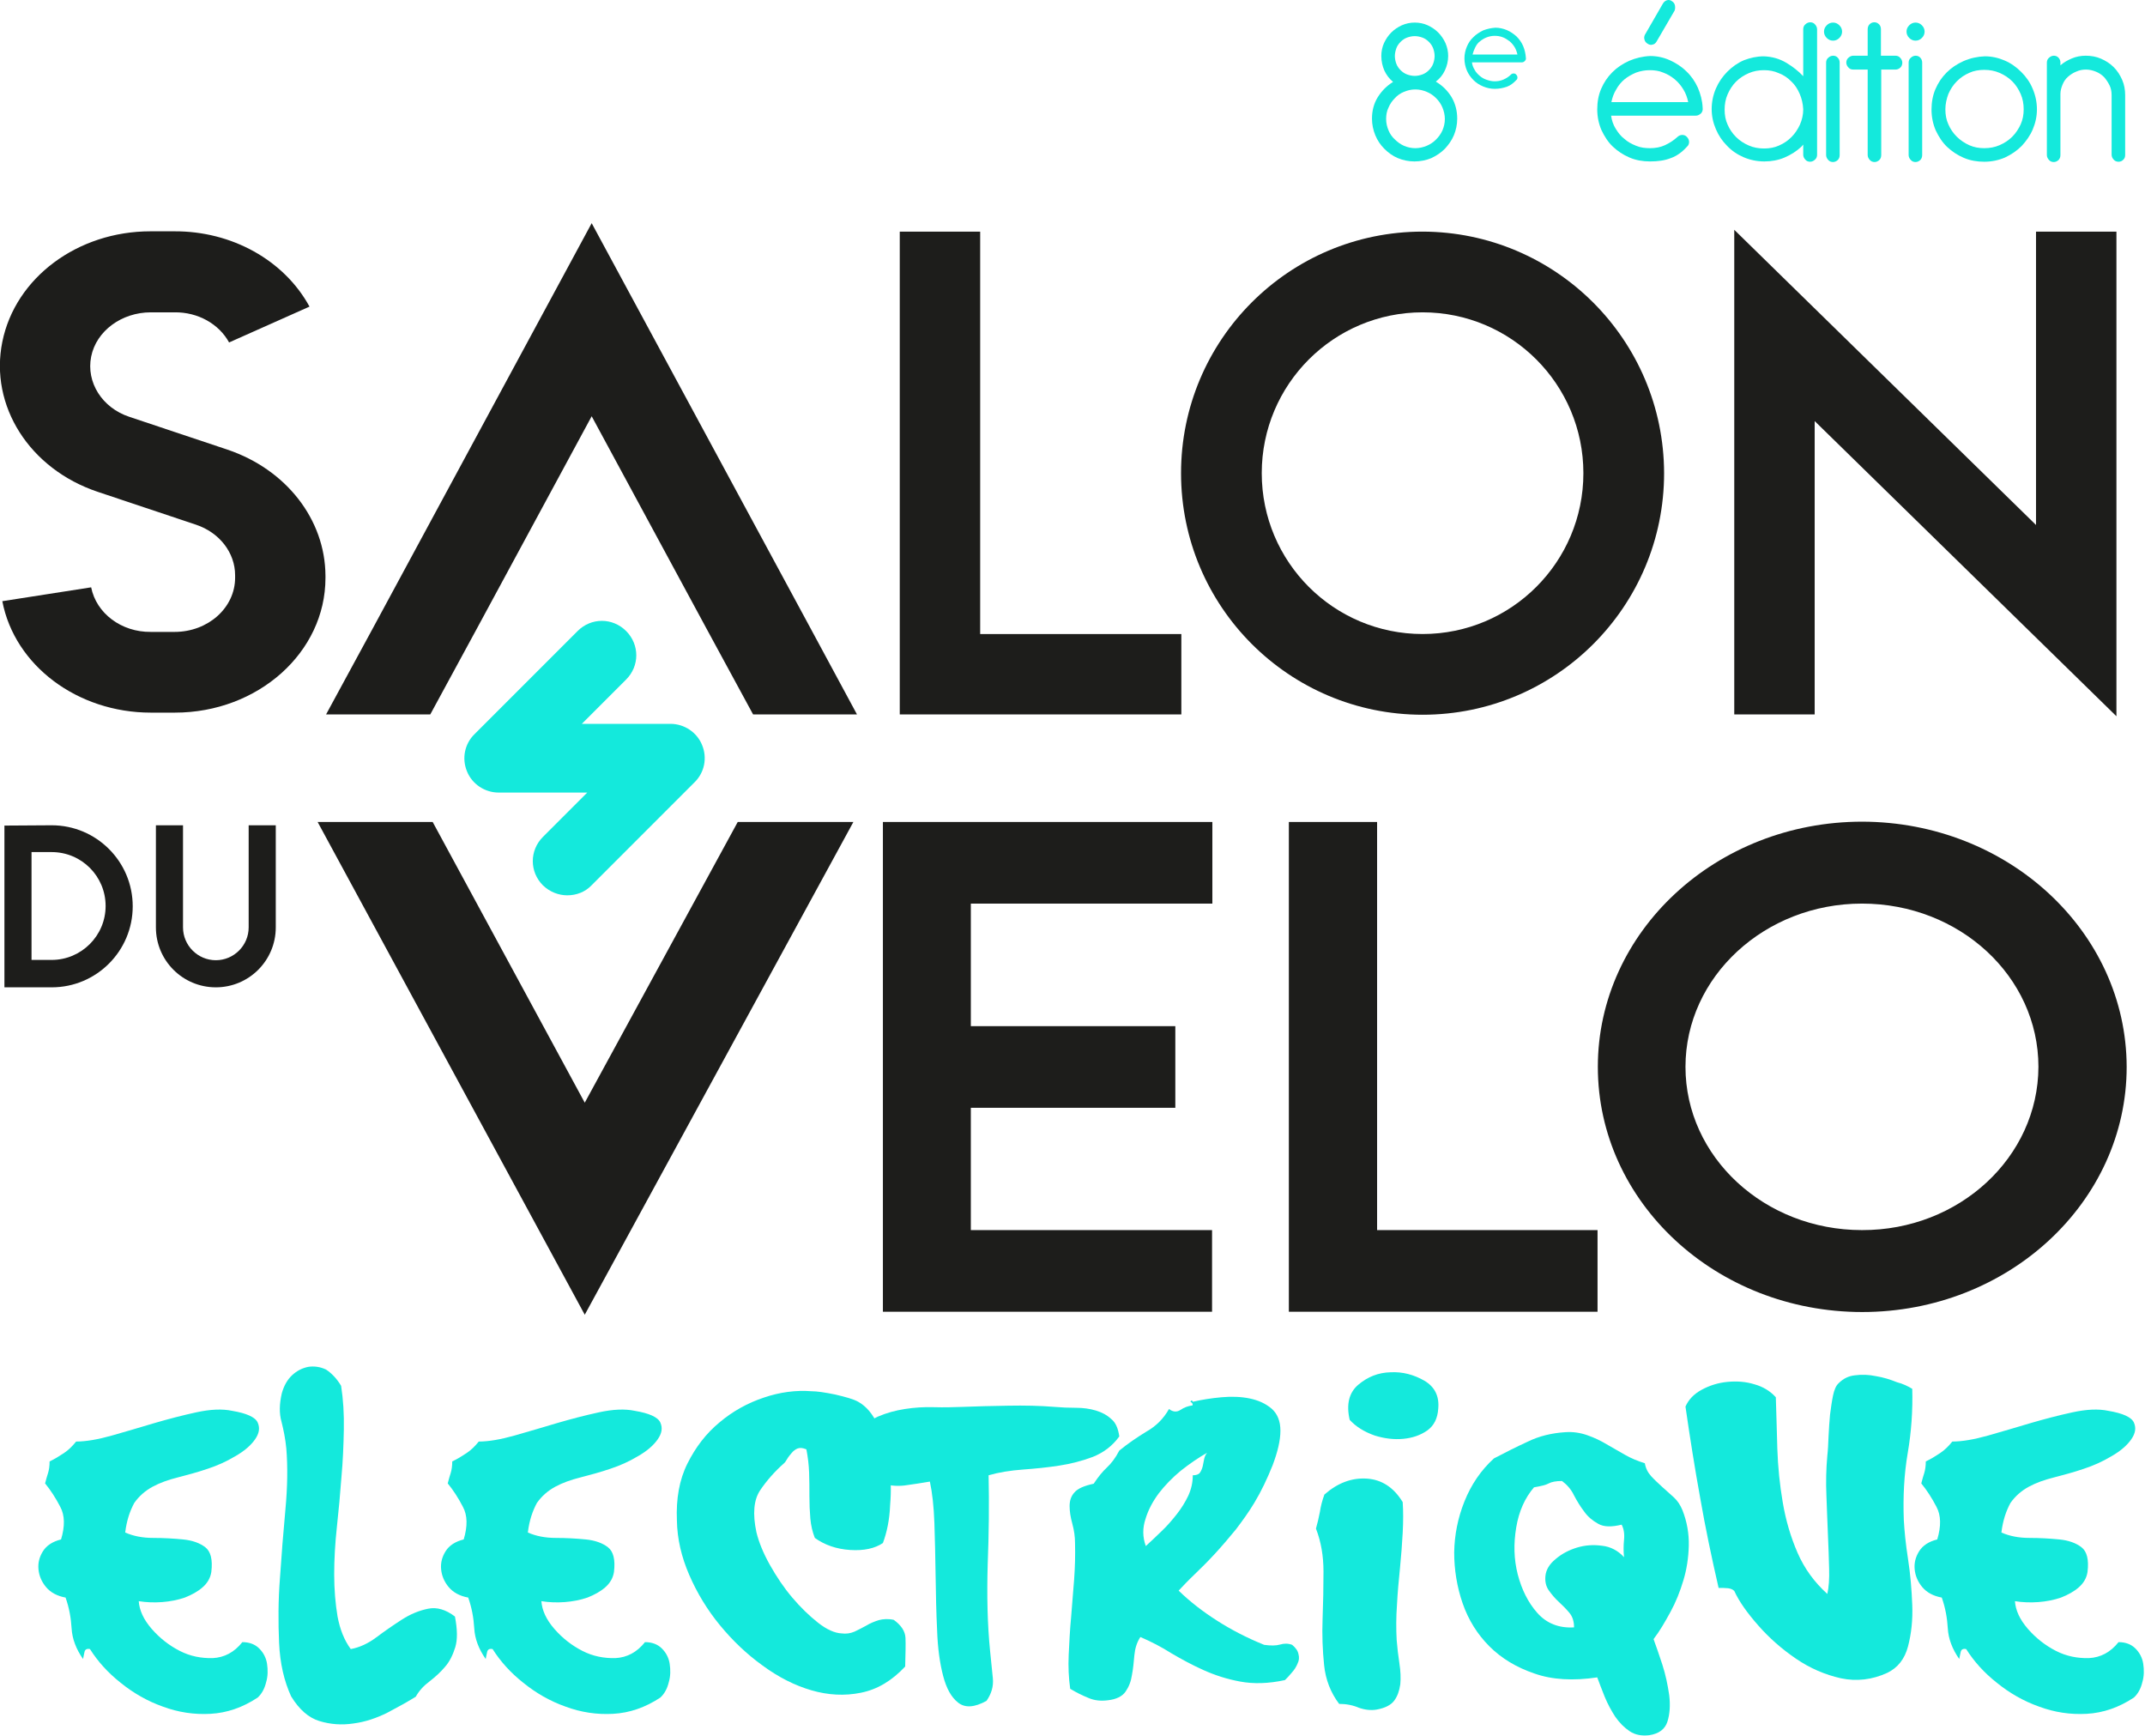 <?xml version="1.0" encoding="UTF-8" standalone="no"?>
<svg
   xmlns:dc="http://purl.org/dc/elements/1.1/"
   xmlns:cc="http://creativecommons.org/ns#"
   xmlns:rdf="http://www.w3.org/1999/02/22-rdf-syntax-ns#"
   xmlns:svg="http://www.w3.org/2000/svg"
   xmlns="http://www.w3.org/2000/svg"
   xmlns:sodipodi="http://sodipodi.sourceforge.net/DTD/sodipodi-0.dtd"
   xmlns:inkscape="http://www.inkscape.org/namespaces/inkscape"
   version="1.1"
   id="Calque_1"
   x="0px"
   y="0px"
   viewBox="0 0 213.677 172.945"
   xml:space="preserve"
   sodipodi:docname="logoSVAE-ok.svg"
   width="213.677"
   height="172.945"
   inkscape:version="1.0.2 (1.0.2+r75+1)"><defs
   id="defs79" /><sodipodi:namedview
   pagecolor="#ffffff"
   bordercolor="#666666"
   borderopacity="1"
   objecttolerance="10"
   gridtolerance="10"
   guidetolerance="10"
   inkscape:pageopacity="0"
   inkscape:pageshadow="2"
   inkscape:window-width="2027"
   inkscape:window-height="1160"
   id="namedview77"
   showgrid="false"
   inkscape:zoom="0.51194865"
   inkscape:cx="-441.63503"
   inkscape:cy="-2.8431207"
   inkscape:window-x="54"
   inkscape:window-y="0"
   inkscape:window-maximized="0"
   inkscape:current-layer="Calque_1"
   inkscape:document-rotation="0" />
<style
   type="text/css"
   id="style2">
	.st0{fill:#43BBC4;}
	.st1{fill:#14E9DC;}
	.st2{fill:#1D1D1B;}
	.st3{fill:url(#);}
	.st4{fill:#364050;}
	.st5{fill:#62CBC9;}
	.st6{fill:#323E48;}
	.st7{fill:#003B71;}
	.st8{fill:#10CFC9;}
</style>
<g
   id="g24"
   transform="matrix(0.3,0,0,0.3,-20.679,-2.581)">
	<path
   class="st1"
   d="m 110.5,517.4 c 2.7,1.2 5.8,1.8 9.3,1.8 3.5,0 6.8,0.2 9.9,0.5 3.1,0.3 5.6,1.2 7.4,2.6 1.8,1.4 2.5,4.1 2,8.2 -0.3,2 -1.3,3.7 -2.9,5.1 -1.6,1.4 -3.6,2.5 -5.9,3.4 -2.3,0.8 -4.9,1.3 -7.5,1.5 -2.7,0.2 -5.3,0.1 -7.8,-0.3 0.2,3 1.6,6.1 4.3,9.2 2.7,3.1 5.8,5.5 9.3,7.3 3.5,1.8 7.2,2.5 11,2.4 3.8,-0.2 7.1,-1.9 9.8,-5.3 2.3,0 4.2,0.7 5.6,2.1 1.4,1.4 2.3,3.1 2.6,5.1 0.3,2 0.3,4.1 -0.3,6.1 -0.5,2.1 -1.4,3.8 -2.8,5.1 -5,3.3 -10.2,5.1 -15.7,5.4 -5.4,0.3 -10.7,-0.5 -15.8,-2.4 -5.1,-1.8 -9.8,-4.5 -14,-7.9 -4.3,-3.4 -7.6,-7.1 -10.2,-11.2 -1,-0.2 -1.6,0.1 -1.8,0.9 -0.2,0.8 -0.3,1.5 -0.5,2.4 -2.3,-3.3 -3.6,-6.7 -3.8,-10.2 -0.2,-3.4 -0.8,-6.8 -2,-10.2 -2.8,-0.5 -5,-1.7 -6.5,-3.5 -1.5,-1.8 -2.3,-3.8 -2.5,-5.9 -0.2,-2.1 0.3,-4.1 1.5,-6 1.2,-1.9 3.2,-3.2 6,-3.9 1.3,-4.3 1.3,-8 -0.3,-10.9 -1.5,-2.9 -3.2,-5.5 -5,-7.7 0.3,-1.3 0.7,-2.5 1,-3.5 0.3,-1 0.5,-2.3 0.5,-3.8 1.7,-0.8 3.3,-1.8 4.8,-2.8 1.5,-1 2.8,-2.3 4,-3.8 3.3,0 7.3,-0.7 11.9,-2 4.6,-1.3 9.3,-2.7 14,-4.1 4.8,-1.4 9.4,-2.6 14,-3.6 4.6,-1 8.6,-1.2 11.9,-0.5 4.8,0.8 7.7,2.1 8.5,3.9 0.8,1.8 0.5,3.6 -0.9,5.6 -1.4,2 -3.6,3.9 -6.6,5.6 -3,1.8 -6,3.1 -9,4.1 -3.5,1.2 -6.9,2.1 -10,2.9 -3.2,0.8 -6,1.8 -8.4,3.1 -2.4,1.3 -4.5,3.1 -6.1,5.4 -1.4,2.6 -2.5,5.7 -3,9.8 z"
   id="path4" />
	<path
   class="st1"
   d="m 182.2,468.7 c 0.7,4.5 1,9.4 0.9,14.5 -0.1,5.2 -0.3,10.5 -0.8,15.9 -0.4,5.4 -0.9,10.9 -1.5,16.4 -0.6,5.5 -0.9,10.8 -0.9,15.8 0,5 0.4,9.7 1.1,13.9 0.8,4.3 2.2,7.9 4.4,10.9 2.8,-0.5 5.7,-1.8 8.5,-3.9 2.8,-2.1 5.7,-4.1 8.5,-5.9 2.8,-1.8 5.7,-3 8.7,-3.6 2.9,-0.6 5.9,0.3 8.9,2.6 0.8,4.2 0.9,7.6 0.1,10.2 -0.8,2.6 -1.9,4.8 -3.4,6.5 -1.5,1.8 -3.2,3.3 -5.1,4.8 -1.9,1.4 -3.5,3.1 -4.6,5.1 -2.7,1.7 -5.8,3.4 -9.4,5.3 -3.6,1.8 -7.4,3.1 -11.3,3.6 -3.9,0.6 -7.7,0.3 -11.3,-0.8 -3.6,-1.1 -6.7,-3.8 -9.4,-8.2 -2.3,-5 -3.7,-10.9 -4,-17.8 -0.3,-6.9 -0.3,-14 0.3,-21.6 0.5,-7.5 1.1,-15 1.8,-22.6 0.7,-7.5 0.8,-14.3 0.3,-20.3 -0.3,-3.2 -0.9,-6.1 -1.6,-8.9 -0.8,-2.8 -0.7,-5.9 0.1,-9.4 0.7,-2.5 1.8,-4.5 3.4,-6 1.6,-1.5 3.4,-2.4 5.4,-2.8 2,-0.3 4,0 5.9,0.9 1.8,1.2 3.5,2.9 5,5.4 z"
   id="path6" />
	<path
   class="st1"
   d="m 244.2,517.4 c 2.7,1.2 5.8,1.8 9.3,1.8 3.5,0 6.8,0.2 9.9,0.5 3.1,0.3 5.6,1.2 7.4,2.6 1.8,1.4 2.5,4.1 2,8.2 -0.3,2 -1.3,3.7 -2.9,5.1 -1.6,1.4 -3.6,2.5 -5.9,3.4 -2.3,0.8 -4.9,1.3 -7.5,1.5 -2.7,0.2 -5.3,0.1 -7.8,-0.3 0.2,3 1.6,6.1 4.3,9.2 2.7,3.1 5.8,5.5 9.3,7.3 3.5,1.8 7.2,2.5 11,2.4 3.8,-0.2 7.1,-1.9 9.8,-5.3 2.3,0 4.2,0.7 5.6,2.1 1.4,1.4 2.3,3.1 2.6,5.1 0.3,2 0.3,4.1 -0.3,6.1 -0.5,2.1 -1.4,3.8 -2.8,5.1 -5,3.3 -10.2,5.1 -15.7,5.4 -5.4,0.3 -10.7,-0.5 -15.8,-2.4 -5.1,-1.8 -9.8,-4.5 -14,-7.9 -4.3,-3.4 -7.6,-7.1 -10.2,-11.2 -1,-0.2 -1.6,0.1 -1.8,0.9 -0.2,0.8 -0.3,1.5 -0.5,2.4 -2.3,-3.3 -3.6,-6.7 -3.8,-10.2 -0.2,-3.4 -0.8,-6.8 -2,-10.2 -2.8,-0.5 -5,-1.7 -6.5,-3.5 -1.5,-1.8 -2.3,-3.8 -2.5,-5.9 -0.2,-2.1 0.3,-4.1 1.5,-6 1.2,-1.9 3.2,-3.2 6,-3.9 1.3,-4.3 1.3,-8 -0.3,-10.9 -1.5,-2.9 -3.2,-5.5 -5,-7.7 0.3,-1.3 0.7,-2.5 1,-3.5 0.3,-1 0.5,-2.3 0.5,-3.8 1.7,-0.8 3.3,-1.8 4.8,-2.8 1.5,-1 2.8,-2.3 4,-3.8 3.3,0 7.3,-0.7 11.9,-2 4.6,-1.3 9.3,-2.7 14,-4.1 4.8,-1.4 9.4,-2.6 14,-3.6 4.6,-1 8.6,-1.2 11.9,-0.5 4.8,0.8 7.7,2.1 8.5,3.9 0.8,1.8 0.5,3.6 -0.9,5.6 -1.4,2 -3.6,3.9 -6.6,5.6 -3,1.8 -6,3.1 -9,4.1 -3.5,1.2 -6.9,2.1 -10,2.9 -3.2,0.8 -6,1.8 -8.4,3.1 -2.4,1.3 -4.5,3.1 -6.1,5.4 -1.4,2.6 -2.5,5.7 -3,9.8 z"
   id="path8" />
	<path
   class="st1"
   d="m 362.1,520.9 c -2.7,1.8 -6.3,2.6 -10.9,2.3 -4.6,-0.3 -8.5,-1.7 -11.7,-4 -0.8,-2 -1.3,-4.2 -1.5,-6.5 -0.2,-2.3 -0.3,-4.8 -0.3,-7.4 0,-2.6 0,-5.2 -0.1,-7.8 -0.1,-2.6 -0.4,-5.1 -0.9,-7.7 -1.2,-0.5 -2.1,-0.6 -2.9,-0.3 -0.8,0.3 -1.4,0.8 -2,1.5 -0.6,0.7 -1.1,1.3 -1.5,2 -0.4,0.7 -0.7,1.1 -0.9,1.3 -3.2,2.8 -5.9,5.9 -8,9 -2.2,3.2 -2.6,7.9 -1.3,14 0.8,3.3 2.3,7 4.5,10.9 2.2,3.9 4.6,7.5 7.4,10.8 2.8,3.3 5.6,6 8.5,8.3 2.9,2.3 5.6,3.5 7.9,3.6 1.5,0.2 2.9,0 4.3,-0.6 1.3,-0.6 2.6,-1.3 3.9,-2 1.3,-0.8 2.6,-1.3 4.1,-1.8 1.5,-0.4 3.2,-0.5 5,-0.1 2.5,1.8 3.8,3.8 3.9,6 0.1,2.2 0,5.4 -0.1,9.5 -4.4,4.7 -9.2,7.6 -14.7,8.7 -5.4,1.1 -10.9,0.8 -16.4,-0.8 -5.5,-1.6 -10.9,-4.3 -16.2,-8.2 -5.3,-3.8 -10,-8.3 -14.2,-13.4 -4.2,-5.1 -7.6,-10.7 -10.2,-16.7 -2.6,-6 -4,-12 -4.1,-18.1 -0.3,-7.2 0.8,-13.5 3.5,-18.9 2.7,-5.4 6.2,-10 10.7,-13.7 4.4,-3.7 9.3,-6.4 14.7,-8.2 5.3,-1.8 10.6,-2.5 15.8,-2.1 1.8,0 4.5,0.4 7.9,1.1 3.4,0.8 6,1.5 7.6,2.4 2.7,1.5 4.9,4.1 6.6,7.9 1.7,3.8 3,7.9 3.6,12.5 0.7,4.6 0.8,9.2 0.4,13.9 -0.2,5 -1.1,9.1 -2.4,12.6 z"
   id="path10" />
	<path
   class="st1"
   d="m 440.6,485.5 c -2.3,3.2 -5.3,5.4 -8.8,6.8 -3.5,1.3 -7.2,2.3 -11.2,2.9 -3.9,0.6 -7.9,1 -12,1.3 -4.1,0.3 -7.9,0.9 -11.4,1.9 0.2,9.5 0.1,19.4 -0.3,29.6 -0.3,10.2 -0.1,19.8 0.8,28.8 0.3,3.2 0.6,6.1 0.9,8.9 0.3,2.8 -0.5,5.3 -2.1,7.6 -4,2.2 -7.1,2.4 -9.4,0.6 -2.3,-1.8 -3.9,-4.7 -5,-8.9 -1.1,-4.2 -1.8,-9.2 -2,-15.2 -0.3,-5.9 -0.4,-12 -0.5,-18.1 -0.1,-6.1 -0.2,-11.9 -0.4,-17.4 -0.2,-5.5 -0.7,-10.1 -1.5,-13.8 -2.8,0.5 -5.7,0.9 -8.5,1.3 -2.8,0.3 -5.4,0 -7.8,-0.9 -2.3,-0.9 -4.2,-2.6 -5.6,-5 -1.4,-2.4 -2,-6.1 -1.9,-11.2 1.7,-2.7 3.9,-4.6 6.6,-5.8 2.8,-1.2 5.7,-2 8.9,-2.5 3.2,-0.5 6.4,-0.7 9.7,-0.6 3.3,0.1 6.4,0 9.4,-0.1 4.7,-0.2 9.7,-0.3 15.2,-0.4 5.4,-0.1 10.6,0 15.4,0.4 2.3,0.2 4.7,0.3 7.1,0.3 2.4,0 4.6,0.3 6.6,0.9 2,0.6 3.7,1.5 5.1,2.8 1.5,1.2 2.3,3.1 2.7,5.8 z"
   id="path12" />
	<path
   class="st1"
   d="m 464.2,474 c 0.2,-0.3 0.3,-0.5 0.5,-0.4 0.2,0.1 0.3,0.2 0.3,0.4 3,-0.7 6.2,-1.2 9.5,-1.5 3.3,-0.3 6.5,-0.2 9.4,0.4 2.9,0.6 5.3,1.7 7.3,3.4 1.9,1.7 2.9,4.1 2.9,7.3 0,3.2 -0.9,7 -2.6,11.5 -1.8,4.5 -3.8,8.7 -6.1,12.5 -1.8,3 -3.9,5.9 -6.1,8.8 -2.3,2.8 -4.6,5.5 -6.9,8 -2.3,2.5 -4.6,4.8 -6.8,6.9 -2.2,2.1 -3.9,3.9 -5.3,5.4 3.8,3.7 8.1,7 12.8,10 4.7,3 9.9,5.7 15.6,8 2.2,0.3 3.9,0.3 5.3,-0.1 1.3,-0.4 2.7,-0.4 4,0.1 1.2,1 1.9,2 2.1,3.1 0.3,1.1 0.2,2.1 -0.3,3.1 -0.4,1 -1,2 -1.9,3 -0.8,1 -1.6,1.8 -2.3,2.5 -5.5,1.2 -10.5,1.3 -14.8,0.5 -4.4,-0.8 -8.4,-2.1 -12.2,-3.8 -3.8,-1.7 -7.3,-3.6 -10.7,-5.6 -3.3,-2.1 -6.8,-3.9 -10.3,-5.4 -1.2,1.8 -1.8,3.9 -2,6.1 -0.2,2.3 -0.4,4.4 -0.8,6.5 -0.3,2.1 -1,3.9 -2.1,5.5 -1.1,1.6 -3.1,2.6 -5.9,2.9 -2.3,0.3 -4.5,0.1 -6.5,-0.8 -2,-0.8 -4,-1.8 -6,-3 -0.5,-3.5 -0.7,-7.3 -0.5,-11.4 0.2,-4.1 0.4,-8.2 0.8,-12.4 0.3,-4.2 0.7,-8.4 1,-12.5 0.3,-4.2 0.4,-8.2 0.3,-12 0,-2.2 -0.3,-4.3 -0.9,-6.5 -0.6,-2.2 -0.9,-4.1 -0.9,-5.9 0,-1.8 0.5,-3.3 1.6,-4.5 1.1,-1.3 3.2,-2.2 6.4,-2.9 1.5,-2.3 3,-4.1 4.4,-5.4 1.4,-1.3 2.8,-3.1 4.1,-5.6 2.8,-2.3 5.9,-4.4 9,-6.3 3.2,-1.8 5.7,-4.3 7.5,-7.5 1.3,1 2.6,1.1 3.8,0.3 1.2,-0.8 2.5,-1.3 4,-1.5 0.2,-0.5 -0.1,-0.9 -0.7,-1.2 z m -14.8,47.9 c 1.7,-1.5 3.4,-3.2 5.3,-5 1.9,-1.8 3.5,-3.7 5,-5.6 1.5,-1.9 2.8,-4 3.8,-6.1 1,-2.2 1.5,-4.4 1.5,-6.8 1.2,0 2,-0.3 2.4,-0.9 0.4,-0.6 0.7,-1.3 0.9,-2.1 0.2,-0.8 0.3,-1.7 0.5,-2.5 0.2,-0.8 0.5,-1.5 1,-2 -3,1.7 -5.9,3.7 -8.8,6 -2.8,2.3 -5.3,4.9 -7.3,7.5 -2,2.7 -3.5,5.5 -4.4,8.5 -1,3 -1,6 0.1,9 z"
   id="path14" />
	<path
   class="st1"
   d="m 513.6,574.3 c -2.8,-3.7 -4.5,-8 -5,-12.9 -0.5,-4.9 -0.7,-10 -0.5,-15.3 0.2,-5.3 0.3,-10.5 0.3,-15.7 0,-5.2 -0.8,-9.9 -2.5,-14.3 0.5,-1.7 0.9,-3.5 1.3,-5.5 0.3,-2 0.8,-3.9 1.5,-5.8 4.3,-3.8 9,-5.6 14,-5.3 5,0.3 9,2.9 12,7.8 0.2,3 0.2,6.4 0,10.2 -0.2,3.8 -0.5,7.6 -0.9,11.7 -0.4,4 -0.8,8.1 -1,12.2 -0.3,4.1 -0.3,8 -0.1,11.7 0.2,2.5 0.5,5.1 0.9,7.7 0.4,2.6 0.5,4.9 0.3,7 -0.3,2.1 -0.9,3.9 -2,5.4 -1.1,1.5 -3.1,2.5 -5.9,3 -1.8,0.3 -3.8,0.1 -5.8,-0.6 -2.1,-0.9 -4.3,-1.3 -6.6,-1.3 z m 3.5,-94.3 c -1.2,-5.2 -0.2,-9.1 2.9,-11.7 3.1,-2.6 6.6,-4 10.7,-4.1 4,-0.2 7.7,0.8 11.2,2.8 3.4,2 5,5.1 4.6,9.3 -0.2,3.2 -1.4,5.6 -3.6,7.2 -2.3,1.6 -4.9,2.5 -8,2.8 -3.1,0.3 -6.3,-0.1 -9.5,-1.1 -3.4,-1.2 -6.2,-2.9 -8.3,-5.2 z"
   id="path16" />
	<path
   class="st1"
   d="m 599.3,565.5 c -8,1.2 -15,0.8 -20.9,-1.3 -5.9,-2 -10.9,-5 -14.9,-9 -4,-4 -7,-8.8 -8.9,-14.3 -1.9,-5.5 -2.8,-11.2 -2.8,-16.9 0.1,-5.8 1.2,-11.4 3.4,-16.9 2.2,-5.5 5.4,-10.3 9.8,-14.3 3.8,-2 7.6,-3.9 11.3,-5.6 3.7,-1.8 7.8,-2.8 12.3,-3.1 2.7,-0.2 5.1,0.2 7.4,1 2.3,0.8 4.4,1.8 6.4,3 2,1.2 4.1,2.3 6.1,3.5 2.1,1.2 4.3,2.1 6.6,2.8 0.3,1.7 1,3.1 2.1,4.3 1.1,1.2 2.3,2.3 3.6,3.5 1.3,1.2 2.6,2.3 3.9,3.5 1.3,1.2 2.2,2.6 2.9,4.3 1.5,3.8 2.2,7.8 2.1,11.8 -0.1,4 -0.7,7.9 -1.8,11.5 -1.1,3.7 -2.5,7.2 -4.3,10.5 -1.8,3.3 -3.6,6.4 -5.6,9 0.8,2.2 1.8,5 2.9,8.4 1.1,3.4 1.8,6.8 2.3,10.2 0.4,3.3 0.2,6.3 -0.6,8.8 -0.8,2.5 -2.8,4 -6,4.5 -2.5,0.3 -4.7,-0.1 -6.5,-1.3 -1.8,-1.2 -3.4,-2.8 -4.8,-4.8 -1.3,-2 -2.5,-4.2 -3.5,-6.6 -1,-2.5 -1.8,-4.6 -2.5,-6.5 z m -11.7,-65.2 c -2,0 -3.5,0.3 -4.4,0.8 -0.9,0.5 -2.5,0.9 -4.9,1.3 -3,3.5 -5,7.9 -5.9,13.3 -0.9,5.4 -0.8,10.5 0.5,15.6 1.3,5 3.4,9.3 6.5,12.8 3.1,3.5 7.2,5.1 12.2,4.8 0,-2 -0.5,-3.6 -1.6,-4.9 -1.1,-1.3 -2.3,-2.5 -3.5,-3.6 -1.3,-1.2 -2.3,-2.4 -3.3,-3.8 -0.9,-1.3 -1.3,-2.9 -1.1,-4.8 0.2,-2 1.3,-3.9 3.4,-5.6 2.1,-1.8 4.5,-3 7.1,-3.8 2.7,-0.8 5.4,-1 8.3,-0.6 2.8,0.3 5.3,1.6 7.3,3.8 -0.2,-1.8 -0.2,-3.8 0,-5.8 0.2,-2 -0.1,-3.7 -0.8,-5 -3.3,0.8 -5.9,0.8 -7.8,-0.3 -1.8,-1 -3.4,-2.3 -4.6,-4 -1.3,-1.7 -2.4,-3.5 -3.4,-5.4 -1,-2.1 -2.4,-3.6 -4,-4.8 z"
   id="path18" />
	<path
   class="st1"
   d="m 703.9,469.7 c 0.2,7.2 -0.3,14.3 -1.5,21.3 -1.2,7 -1.6,14.5 -1.3,22.3 0.2,3.5 0.6,7.8 1.4,12.9 0.8,5.1 1.2,10.2 1.4,15.2 0.2,5 -0.3,9.6 -1.4,13.8 -1.1,4.2 -3.4,7.1 -6.9,8.8 -5,2.3 -10.2,2.9 -15.4,1.8 -5.3,-1.2 -10.2,-3.3 -14.9,-6.5 -4.7,-3.2 -8.9,-6.9 -12.5,-11 -3.7,-4.2 -6.4,-8 -8,-11.5 -0.5,-0.5 -1.2,-0.8 -2.1,-0.9 -0.9,-0.1 -2,-0.1 -3.1,-0.1 -2.3,-10 -4.4,-20 -6.1,-29.8 -1.8,-9.9 -3.4,-20 -4.9,-30.4 1,-2.3 2.8,-4.2 5.4,-5.6 2.6,-1.4 5.4,-2.3 8.5,-2.6 3.1,-0.3 6.1,-0.1 9,0.8 2.9,0.8 5.3,2.3 7.1,4.3 0.2,5.4 0.3,11 0.5,17.1 0.2,6 0.8,12 1.8,17.8 1,5.9 2.6,11.4 4.9,16.7 2.3,5.3 5.6,9.8 9.9,13.7 0.5,-2.2 0.7,-5 0.6,-8.4 -0.1,-3.4 -0.2,-7.2 -0.4,-11.3 -0.2,-4.1 -0.3,-8.4 -0.5,-12.9 -0.2,-4.5 -0.1,-8.9 0.3,-13.3 0.2,-1.7 0.3,-3.8 0.4,-6.3 0.1,-2.5 0.3,-4.9 0.5,-7.3 0.3,-2.3 0.6,-4.5 1,-6.4 0.4,-1.9 1,-3.3 1.9,-4.1 1.5,-1.5 3.3,-2.4 5.5,-2.6 2.2,-0.3 4.5,-0.2 6.9,0.3 2.4,0.4 4.7,1.1 6.9,2 2,0.5 3.8,1.4 5.1,2.2 z"
   id="path20" />
	<path
   class="st1"
   d="m 733.5,517.4 c 2.7,1.2 5.8,1.8 9.3,1.8 3.5,0 6.8,0.2 9.9,0.5 3.1,0.3 5.6,1.2 7.4,2.6 1.8,1.4 2.5,4.1 2,8.2 -0.3,2 -1.3,3.7 -2.9,5.1 -1.6,1.4 -3.6,2.5 -5.9,3.4 -2.3,0.8 -4.9,1.3 -7.5,1.5 -2.7,0.2 -5.3,0.1 -7.8,-0.3 0.2,3 1.6,6.1 4.3,9.2 2.7,3.1 5.8,5.5 9.3,7.3 3.5,1.8 7.2,2.5 11,2.4 3.8,-0.2 7.1,-1.9 9.8,-5.3 2.3,0 4.2,0.7 5.6,2.1 1.4,1.4 2.3,3.1 2.6,5.1 0.3,2 0.3,4.1 -0.3,6.1 -0.5,2.1 -1.4,3.8 -2.8,5.1 -5,3.3 -10.2,5.1 -15.7,5.4 -5.4,0.3 -10.7,-0.5 -15.8,-2.4 -5.1,-1.8 -9.8,-4.5 -14,-7.9 -4.3,-3.4 -7.6,-7.1 -10.2,-11.2 -1,-0.2 -1.6,0.1 -1.8,0.9 -0.2,0.8 -0.3,1.5 -0.5,2.4 -2.3,-3.3 -3.6,-6.7 -3.8,-10.2 -0.2,-3.4 -0.8,-6.8 -2,-10.2 -2.8,-0.5 -5,-1.7 -6.5,-3.5 -1.5,-1.8 -2.3,-3.8 -2.5,-5.9 -0.2,-2.1 0.3,-4.1 1.5,-6 1.2,-1.9 3.2,-3.2 6,-3.9 1.3,-4.3 1.3,-8 -0.3,-10.9 -1.5,-2.9 -3.2,-5.5 -5,-7.7 0.3,-1.3 0.7,-2.5 1,-3.5 0.3,-1 0.5,-2.3 0.5,-3.8 1.7,-0.8 3.3,-1.8 4.8,-2.8 1.5,-1 2.8,-2.3 4,-3.8 3.3,0 7.3,-0.7 11.9,-2 4.6,-1.3 9.3,-2.7 14,-4.1 4.8,-1.4 9.4,-2.6 14,-3.6 4.6,-1 8.6,-1.2 11.9,-0.5 4.8,0.8 7.7,2.1 8.5,3.9 0.8,1.8 0.5,3.6 -0.9,5.6 -1.4,2 -3.6,3.9 -6.6,5.6 -3,1.8 -6,3.1 -9,4.1 -3.5,1.2 -6.9,2.1 -10,2.9 -3.2,0.8 -6,1.8 -8.4,3.1 -2.4,1.3 -4.5,3.1 -6.1,5.4 -1.4,2.6 -2.5,5.7 -3,9.8 z"
   id="path22" />
</g>
<g
   id="g36"
   transform="matrix(0.3,0,0,0.3,-20.679,-2.581)">
	<path
   class="st2"
   d="m 144.5,157.9 c 19.5,6.6 32.4,23.2 32.5,41.8 v 0.8 c 0,24.7 -22.4,44.7 -50,44.7 h -8 c -24.3,0 -45.2,-15.6 -49.3,-37 l 29.5,-4.6 c 1.7,8.6 10,14.9 19.8,14.8 h 7.9 c 11.1,0 20.1,-8 20.1,-18 v -0.8 c 0,-7.5 -5.2,-14.2 -13,-16.8 l -32.6,-10.9 c -22.7,-7.6 -36,-28.6 -31.7,-49.8 4.3,-21.3 25,-36.7 49.2,-36.7 h 7.9 c 19.1,-0.1 36.5,9.6 44.9,25 L 145,122.3 c -3.4,-6.2 -10.4,-10.1 -18.1,-10 H 119 c -9.7,0 -18.1,6.2 -19.8,14.7 -1.7,8.5 3.6,17 12.7,20 z"
   id="path26" />
	<path
   class="st2"
   d="M 353.5,245.8 H 319 l -15.8,-29.1 -37.8,-69.9 -37.8,69.9 -15.8,29.1 h -34.6 l 15.8,-29.1 72.4,-134 72.4,134 z"
   id="path28" />
	<path
   class="st2"
   d="m 461.2,219.1 v 26.7 H 367.7 V 85.5 h 26.7 v 133.6 z"
   id="path30" />
	<path
   class="st2"
   d="m 621.5,165.7 c 0,44.3 -35.9,80.2 -80.2,80.2 -44.3,0 -80.2,-35.9 -80.2,-80.2 0,-44.3 35.9,-80.2 80.2,-80.2 44.2,0.1 80.1,35.9 80.2,80.2 z m -26.8,0 c 0,-29.5 -23.9,-53.4 -53.4,-53.4 -29.5,0 -53.4,23.9 -53.4,53.4 0,29.5 23.9,53.4 53.4,53.4 29.5,0 53.4,-23.9 53.4,-53.4 z"
   id="path32" />
	<path
   class="st2"
   d="m 771.7,85.5 v 160.9 l -100.2,-98 v 97.4 H 644.8 V 84.9 l 100.2,98 V 85.5 Z"
   id="path34" />
</g>
<g
   id="g46"
   transform="matrix(0.3,0,0,0.3,-20.679,-2.581)">
	<path
   class="st2"
   d="M 352.3,281.5 263.1,445.1 174.4,281.5 h 38.2 l 50.5,93.2 50.8,-93.2 z"
   id="path38" />
	<path
   class="st2"
   d="m 391.3,308.6 v 40.7 h 67.9 v 27.1 H 391.3 V 417 h 80.1 v 27.1 H 362.1 V 281.5 h 109.4 v 27.1 z"
   id="path40" />
	<path
   class="st2"
   d="m 599.4,417 v 27.1 H 496.9 V 281.5 h 29.3 V 417 Z"
   id="path42" />
	<path
   class="st2"
   d="m 775.1,362.8 c 0,44.9 -39.3,81.4 -87.8,81.4 -48.5,0 -87.8,-36.4 -87.8,-81.4 0,-44.9 39.3,-81.4 87.8,-81.4 48.4,0.1 87.7,36.5 87.8,81.4 z m -29.3,0 c 0,-30 -26.2,-54.2 -58.6,-54.2 -32.3,0 -58.6,24.3 -58.6,54.2 0,29.9 26.2,54.2 58.6,54.2 32.3,0.1 58.5,-24.2 58.6,-54.2 z"
   id="path44" />
</g>
<g
   id="g52"
   transform="matrix(0.3,0,0,0.3,-20.679,-2.581)">
	<path
   class="st2"
   d="m 86.1,282.6 c 14.8,0 26.9,12 26.9,26.9 0,14.8 -12,26.9 -26.9,26.9 H 70.4 v -53.7 z m 17.9,26.8 c 0,-9.9 -8,-17.9 -17.9,-17.9 h -6.7 v 35.8 h 6.7 c 9.8,0 17.9,-8 17.9,-17.9 z"
   id="path48" />
	<path
   class="st2"
   d="m 160.5,282.6 v 33.9 c 0,11 -8.9,19.9 -19.9,19.9 -11,0 -19.9,-8.9 -19.9,-19.9 v -33.9 h 9 v 33.9 c 0,6 4.9,10.9 10.9,10.9 6,0 10.9,-4.9 10.9,-10.9 v -33.9 z"
   id="path50" />
</g>
<path
   class="st1"
   d="m 56.519,89.175 c -0.87,0 -1.741,-0.33 -2.431,-0.99 -1.351,-1.351 -1.351,-3.482 0,-4.832 l 4.412,-4.412 h -8.824 c -1.381,0 -2.641,-0.84 -3.152,-2.101 -0.54,-1.291 -0.24,-2.761 0.75,-3.722 L 57.54,62.851 c 1.351,-1.351 3.482,-1.351 4.832,0 1.351,1.351 1.351,3.482 0,4.832 l -4.412,4.412 h 8.824 c 1.381,0 2.641,0.84 3.152,2.101 0.54,1.291 0.24,2.761 -0.75,3.722 L 58.921,88.184 c -0.63,0.66 -1.501,0.99 -2.401,0.99 z"
   id="path54"
   style="stroke-width:0.3" />
<g
   id="g74"
   transform="matrix(0.3,0,0,0.3,-20.679,-2.581)">
	<path
   class="st1"
   d="m 527.6,27.2 c 0,-1.5 0.3,-3 0.9,-4.3 0.6,-1.3 1.4,-2.5 2.4,-3.5 1,-1 2.2,-1.8 3.5,-2.4 1.4,-0.6 2.8,-0.9 4.3,-0.9 1.5,0 3,0.3 4.3,0.9 1.3,0.6 2.5,1.4 3.5,2.4 1,1 1.8,2.2 2.4,3.5 0.6,1.4 0.9,2.8 0.9,4.3 0,1.7 -0.4,3.3 -1.1,4.8 -0.7,1.5 -1.7,2.7 -3,3.7 2.2,1.3 3.9,3 5.2,5.1 1.3,2.2 1.9,4.6 1.9,7.2 0,2 -0.4,3.8 -1.1,5.5 -0.7,1.7 -1.8,3.2 -3,4.5 -1.3,1.3 -2.8,2.3 -4.5,3.1 -1.7,0.7 -3.6,1.1 -5.6,1.1 -2,0 -3.8,-0.4 -5.5,-1.1 -1.7,-0.7 -3.2,-1.8 -4.5,-3.1 -1.3,-1.3 -2.3,-2.8 -3,-4.5 -0.7,-1.7 -1.1,-3.6 -1.1,-5.5 0,-2.6 0.6,-5 1.9,-7.1 1.3,-2.1 3,-3.8 5.1,-5.1 -1.3,-1.1 -2.2,-2.3 -2.9,-3.8 -0.6,-1.4 -1,-3 -1,-4.8 z m 1.6,20.9 c 0,1.4 0.3,2.6 0.8,3.8 0.5,1.2 1.2,2.2 2.1,3 0.9,0.9 1.9,1.6 3,2.1 1.2,0.5 2.4,0.8 3.8,0.8 1.3,0 2.6,-0.3 3.8,-0.8 1.2,-0.5 2.2,-1.2 3.1,-2.1 0.9,-0.9 1.6,-1.9 2.1,-3 0.5,-1.2 0.8,-2.4 0.8,-3.8 0,-1.3 -0.3,-2.6 -0.8,-3.8 -0.5,-1.2 -1.2,-2.2 -2.1,-3.1 -0.9,-0.9 -1.9,-1.6 -3.1,-2.1 -1.2,-0.5 -2.4,-0.8 -3.8,-0.8 -1.4,0 -2.6,0.3 -3.8,0.8 -1.2,0.5 -2.2,1.2 -3,2.1 -0.9,0.9 -1.6,1.9 -2.1,3.1 -0.6,1.2 -0.8,2.5 -0.8,3.8 z m 2.9,-20.9 c 0,0.9 0.2,1.8 0.5,2.6 0.3,0.8 0.8,1.5 1.4,2.1 0.6,0.6 1.3,1.1 2.1,1.4 0.8,0.3 1.7,0.5 2.6,0.5 0.9,0 1.8,-0.2 2.6,-0.5 0.8,-0.3 1.5,-0.8 2.1,-1.4 0.6,-0.6 1.1,-1.3 1.4,-2.1 0.3,-0.8 0.5,-1.7 0.5,-2.6 0,-0.9 -0.2,-1.8 -0.5,-2.6 -0.3,-0.8 -0.8,-1.5 -1.4,-2.1 -0.6,-0.6 -1.3,-1.1 -2.1,-1.4 -0.8,-0.3 -1.7,-0.5 -2.6,-0.5 -0.9,0 -1.8,0.2 -2.6,0.5 -0.8,0.3 -1.5,0.8 -2.1,1.4 -0.6,0.6 -1.1,1.3 -1.4,2.1 -0.3,0.9 -0.5,1.7 -0.5,2.6 z"
   id="path56" />
	<path
   class="st1"
   d="m 557.7,29.3 c 0.1,0.9 0.4,1.7 0.9,2.5 0.4,0.8 1,1.4 1.7,2 0.7,0.6 1.4,1 2.3,1.3 0.9,0.3 1.7,0.5 2.7,0.5 1,0 2,-0.2 2.9,-0.6 0.9,-0.4 1.7,-0.9 2.4,-1.6 0.3,-0.3 0.6,-0.4 0.9,-0.4 0.4,0 0.7,0.1 0.9,0.4 0.3,0.3 0.4,0.6 0.4,0.9 0,0.4 -0.1,0.7 -0.4,0.9 -0.9,1 -2,1.8 -3.1,2.2 -1.2,0.4 -2.5,0.7 -4,0.7 -1.4,0 -2.7,-0.3 -3.9,-0.8 -1.2,-0.5 -2.3,-1.2 -3.2,-2.1 -0.9,-0.9 -1.7,-2 -2.2,-3.2 -0.5,-1.2 -0.8,-2.6 -0.8,-4 0,-1.4 0.3,-2.7 0.8,-3.9 0.5,-1.2 1.2,-2.3 2.2,-3.2 0.9,-0.9 2,-1.6 3.2,-2.2 1.3,-0.5 2.6,-0.8 4.1,-0.9 1.3,0 2.6,0.3 3.8,0.8 1.2,0.5 2.3,1.3 3.2,2.1 0.9,0.9 1.7,2 2.2,3.2 0.5,1.2 0.8,2.5 0.9,3.9 0.1,0.5 -0.1,0.8 -0.4,1.1 -0.3,0.3 -0.6,0.4 -0.9,0.4 z m 7.5,-8.8 c -0.9,0 -1.8,0.2 -2.6,0.5 -0.8,0.3 -1.6,0.8 -2.2,1.3 -0.7,0.5 -1.2,1.2 -1.6,2 -0.4,0.8 -0.7,1.6 -0.9,2.4 h 14.9 c -0.2,-0.9 -0.5,-1.7 -0.9,-2.4 -0.5,-0.8 -1,-1.4 -1.7,-2 -0.7,-0.5 -1.4,-1 -2.2,-1.3 -1,-0.4 -1.9,-0.5 -2.8,-0.5 z"
   id="path58" />
	<path
   class="st1"
   d="m 603.9,47 c 0.2,1.5 0.7,3 1.5,4.3 0.8,1.3 1.7,2.5 2.9,3.4 1.1,1 2.4,1.7 3.9,2.3 1.4,0.6 3,0.8 4.6,0.8 1.8,0 3.5,-0.3 5,-1 1.5,-0.7 2.9,-1.6 4.1,-2.7 0.4,-0.4 1,-0.7 1.6,-0.7 0.6,0 1.2,0.2 1.6,0.7 0.4,0.4 0.7,1 0.7,1.6 0,0.6 -0.2,1.2 -0.7,1.6 -1.6,1.8 -3.4,3.1 -5.4,3.8 -2,0.8 -4.3,1.1 -6.9,1.1 -2.4,0 -4.7,-0.4 -6.8,-1.3 -2.1,-0.9 -3.9,-2.1 -5.5,-3.6 -1.6,-1.5 -2.8,-3.4 -3.8,-5.5 -0.9,-2.1 -1.4,-4.4 -1.4,-6.9 0,-2.4 0.4,-4.7 1.3,-6.8 0.9,-2.1 2.1,-3.9 3.7,-5.5 1.6,-1.6 3.4,-2.8 5.6,-3.8 2.1,-0.9 4.5,-1.5 7,-1.6 2.3,0 4.5,0.5 6.5,1.4 2,0.9 3.9,2.1 5.5,3.7 1.6,1.5 2.9,3.4 3.8,5.4 0.9,2.1 1.5,4.3 1.6,6.7 0.1,0.8 -0.1,1.4 -0.6,1.9 -0.5,0.4 -1,0.7 -1.6,0.7 z m 12.8,-15.1 c -1.6,0 -3.1,0.3 -4.5,0.8 -1.4,0.6 -2.7,1.3 -3.8,2.2 -1.1,0.9 -2.1,2.1 -2.8,3.4 -0.8,1.3 -1.3,2.7 -1.6,4.2 h 25.5 c -0.3,-1.5 -0.8,-2.9 -1.6,-4.2 -0.8,-1.3 -1.7,-2.4 -2.9,-3.4 -1.1,-0.9 -2.4,-1.7 -3.8,-2.2 -1.4,-0.6 -2.9,-0.8 -4.5,-0.8 z m 2.3,-9.5 c -0.3,0.5 -0.7,0.9 -1.3,1 -0.6,0.2 -1.1,0.1 -1.7,-0.3 -0.5,-0.3 -0.9,-0.8 -1,-1.3 -0.2,-0.6 -0.1,-1.1 0.1,-1.6 l 6,-10.4 c 0.3,-0.5 0.7,-0.9 1.3,-1.1 0.6,-0.2 1.2,-0.1 1.7,0.3 0.5,0.3 0.9,0.8 1,1.4 0.1,0.6 0.1,1.1 -0.1,1.7 z"
   id="path60" />
	<path
   class="st1"
   d="m 654.6,27.3 c 2.7,0.1 5.2,0.8 7.4,2.1 2.2,1.3 4.1,2.8 5.7,4.5 V 18.3 c 0,-0.6 0.2,-1.2 0.7,-1.6 0.4,-0.4 1,-0.7 1.6,-0.7 0.6,0 1.2,0.2 1.6,0.7 0.4,0.4 0.7,1 0.7,1.6 V 60 c 0,0.6 -0.2,1.2 -0.7,1.6 -0.4,0.4 -1,0.7 -1.6,0.7 -0.6,0 -1.2,-0.2 -1.6,-0.7 -0.4,-0.4 -0.7,-1 -0.7,-1.6 v -3.4 l -0.6,0.7 c -1.6,1.5 -3.5,2.7 -5.6,3.6 -2.1,0.9 -4.4,1.3 -6.7,1.3 -2.5,0 -4.8,-0.5 -6.9,-1.4 -2.1,-0.9 -4,-2.2 -5.5,-3.8 -1.6,-1.6 -2.8,-3.4 -3.7,-5.5 -0.9,-2.1 -1.4,-4.3 -1.4,-6.7 0,-2.4 0.5,-4.7 1.4,-6.8 0.9,-2.1 2.2,-4 3.8,-5.6 1.6,-1.6 3.4,-2.9 5.5,-3.8 2.1,-0.8 4.3,-1.3 6.6,-1.3 z m 13.1,17.6 c -0.1,-1.9 -0.5,-3.6 -1.2,-5.2 -0.7,-1.6 -1.6,-3 -2.8,-4.1 -1.2,-1.2 -2.5,-2.1 -4.1,-2.7 -1.5,-0.7 -3.2,-1 -4.9,-1 -1.8,0 -3.5,0.3 -5.1,1 -1.6,0.7 -3,1.6 -4.2,2.8 -1.2,1.2 -2.1,2.6 -2.8,4.2 -0.7,1.6 -1,3.3 -1,5.1 0,1.8 0.3,3.5 1,5 0.7,1.6 1.6,2.9 2.8,4.1 1.2,1.2 2.6,2.1 4.2,2.8 1.6,0.7 3.3,1 5.1,1 1.8,0 3.5,-0.3 5,-1 1.6,-0.7 2.9,-1.6 4.1,-2.8 1.2,-1.2 2.1,-2.6 2.8,-4.1 0.7,-1.6 1.1,-3.3 1.1,-5.1 z"
   id="path62" />
	<path
   class="st1"
   d="m 674.6,19.1 c 0,-0.8 0.3,-1.5 0.9,-2.1 0.6,-0.6 1.3,-0.9 2.1,-0.9 0.8,0 1.5,0.3 2.1,0.9 0.6,0.6 0.9,1.3 0.9,2.1 0,0.8 -0.3,1.5 -0.9,2.1 -0.6,0.6 -1.3,0.9 -2.1,0.9 -0.8,0 -1.5,-0.3 -2.1,-0.9 -0.6,-0.6 -0.9,-1.3 -0.9,-2.1 z m 0.7,10.3 c 0,-0.6 0.2,-1.2 0.7,-1.6 0.4,-0.4 1,-0.7 1.6,-0.7 0.6,0 1.2,0.2 1.6,0.7 0.4,0.4 0.6,1 0.6,1.6 v 30.7 c 0,0.6 -0.2,1.2 -0.6,1.6 -0.4,0.4 -1,0.7 -1.6,0.7 -0.6,0 -1.2,-0.2 -1.6,-0.7 -0.4,-0.4 -0.7,-1 -0.7,-1.6 z"
   id="path64" />
	<path
   class="st1"
   d="m 689.1,31.7 h -4.8 c -0.6,0 -1.2,-0.2 -1.6,-0.7 -0.4,-0.4 -0.7,-1 -0.7,-1.6 0,-0.6 0.2,-1.2 0.7,-1.6 0.4,-0.4 1,-0.7 1.6,-0.7 h 4.8 v -8.8 c 0,-0.6 0.2,-1.2 0.6,-1.6 0.4,-0.4 0.9,-0.7 1.6,-0.7 0.6,0 1.1,0.2 1.6,0.7 0.4,0.4 0.6,1 0.6,1.6 v 8.8 h 4.8 c 0.6,0 1.2,0.2 1.6,0.7 0.4,0.4 0.7,1 0.7,1.6 0,0.6 -0.2,1.2 -0.6,1.6 -0.4,0.4 -1,0.7 -1.6,0.7 h -4.8 v 28.4 c 0,0.6 -0.2,1.2 -0.6,1.6 -0.4,0.4 -1,0.7 -1.6,0.7 -0.6,0 -1.2,-0.2 -1.6,-0.7 -0.4,-0.4 -0.7,-1 -0.7,-1.6 z"
   id="path66" />
	<path
   class="st1"
   d="m 702,19.1 c 0,-0.8 0.3,-1.5 0.9,-2.1 0.6,-0.6 1.3,-0.9 2.1,-0.9 0.8,0 1.5,0.3 2.1,0.9 0.6,0.6 0.9,1.3 0.9,2.1 0,0.8 -0.3,1.5 -0.9,2.1 -0.6,0.6 -1.3,0.9 -2.1,0.9 -0.8,0 -1.5,-0.3 -2.1,-0.9 -0.6,-0.6 -0.9,-1.3 -0.9,-2.1 z m 0.7,10.3 c 0,-0.6 0.2,-1.2 0.7,-1.6 0.4,-0.4 1,-0.7 1.6,-0.7 0.6,0 1.2,0.2 1.6,0.7 0.4,0.4 0.6,1 0.6,1.6 v 30.7 c 0,0.6 -0.2,1.2 -0.6,1.6 -0.4,0.4 -1,0.7 -1.6,0.7 -0.6,0 -1.2,-0.2 -1.6,-0.7 -0.4,-0.4 -0.7,-1 -0.7,-1.6 z"
   id="path68" />
	<path
   class="st1"
   d="m 728,27.3 c 2.3,0 4.5,0.5 6.6,1.4 2.1,0.9 3.9,2.2 5.5,3.8 1.6,1.6 2.9,3.4 3.8,5.6 0.9,2.1 1.4,4.4 1.4,6.8 0,2.4 -0.5,4.6 -1.4,6.7 -0.9,2.1 -2.2,3.9 -3.7,5.5 -1.6,1.6 -3.4,2.8 -5.5,3.8 -2.1,0.9 -4.4,1.4 -6.9,1.4 -2.4,0 -4.7,-0.4 -6.8,-1.3 -2.1,-0.9 -3.9,-2.1 -5.5,-3.6 -1.6,-1.5 -2.8,-3.4 -3.8,-5.5 -0.9,-2.1 -1.4,-4.4 -1.4,-6.9 0,-2.4 0.4,-4.7 1.3,-6.8 0.9,-2.1 2.1,-3.9 3.7,-5.5 1.6,-1.6 3.4,-2.8 5.6,-3.8 2.3,-1 4.6,-1.5 7.1,-1.6 z m -13.1,17.6 c 0,1.8 0.3,3.5 1,5 0.7,1.6 1.6,2.9 2.8,4.1 1.2,1.2 2.6,2.1 4.1,2.8 1.6,0.7 3.2,1 5,1 1.8,0 3.5,-0.3 5.1,-1 1.6,-0.7 3,-1.6 4.2,-2.8 1.2,-1.2 2.1,-2.6 2.8,-4.1 0.7,-1.6 1,-3.2 1,-5 0,-1.8 -0.3,-3.5 -1,-5.1 -0.7,-1.6 -1.6,-3 -2.8,-4.2 -1.2,-1.2 -2.6,-2.1 -4.2,-2.8 -1.6,-0.7 -3.3,-1 -5.1,-1 -1.8,0 -3.5,0.3 -5,1 -1.6,0.7 -2.9,1.6 -4.1,2.8 -1.2,1.2 -2.1,2.6 -2.8,4.2 -0.6,1.6 -1,3.3 -1,5.1 z"
   id="path70" />
	<path
   class="st1"
   d="m 772.4,62.3 c -0.6,0 -1.2,-0.2 -1.6,-0.7 -0.4,-0.4 -0.7,-1 -0.7,-1.6 V 40.2 c 0,-1.2 -0.2,-2.3 -0.7,-3.3 -0.5,-1 -1.1,-1.9 -1.8,-2.7 -0.8,-0.8 -1.7,-1.4 -2.7,-1.8 -1,-0.4 -2.1,-0.7 -3.3,-0.7 -1.2,0 -2.2,0.2 -3.3,0.7 -1,0.4 -1.9,1 -2.7,1.7 -0.8,0.7 -1.4,1.6 -1.8,2.6 -0.4,1 -0.7,2 -0.7,3.1 v 20.3 c 0,0.6 -0.2,1.2 -0.6,1.6 -0.4,0.4 -1,0.7 -1.6,0.7 -0.6,0 -1.2,-0.2 -1.6,-0.7 -0.4,-0.4 -0.7,-1 -0.7,-1.6 V 29.4 c 0,-0.6 0.2,-1.2 0.7,-1.6 0.4,-0.4 1,-0.7 1.6,-0.7 0.6,0 1.2,0.2 1.6,0.7 0.4,0.4 0.6,1 0.6,1.6 v 0.9 c 1.1,-1 2.4,-1.7 3.8,-2.3 1.4,-0.6 3,-0.9 4.6,-0.9 1.8,0 3.5,0.3 5.1,1 1.6,0.7 3,1.6 4.2,2.8 1.2,1.2 2.1,2.6 2.8,4.2 0.7,1.6 1,3.3 1,5.1 v 19.9 c 0,0.6 -0.2,1.2 -0.7,1.6 -0.4,0.4 -0.9,0.6 -1.5,0.6 z"
   id="path72" />
</g>
</svg>
